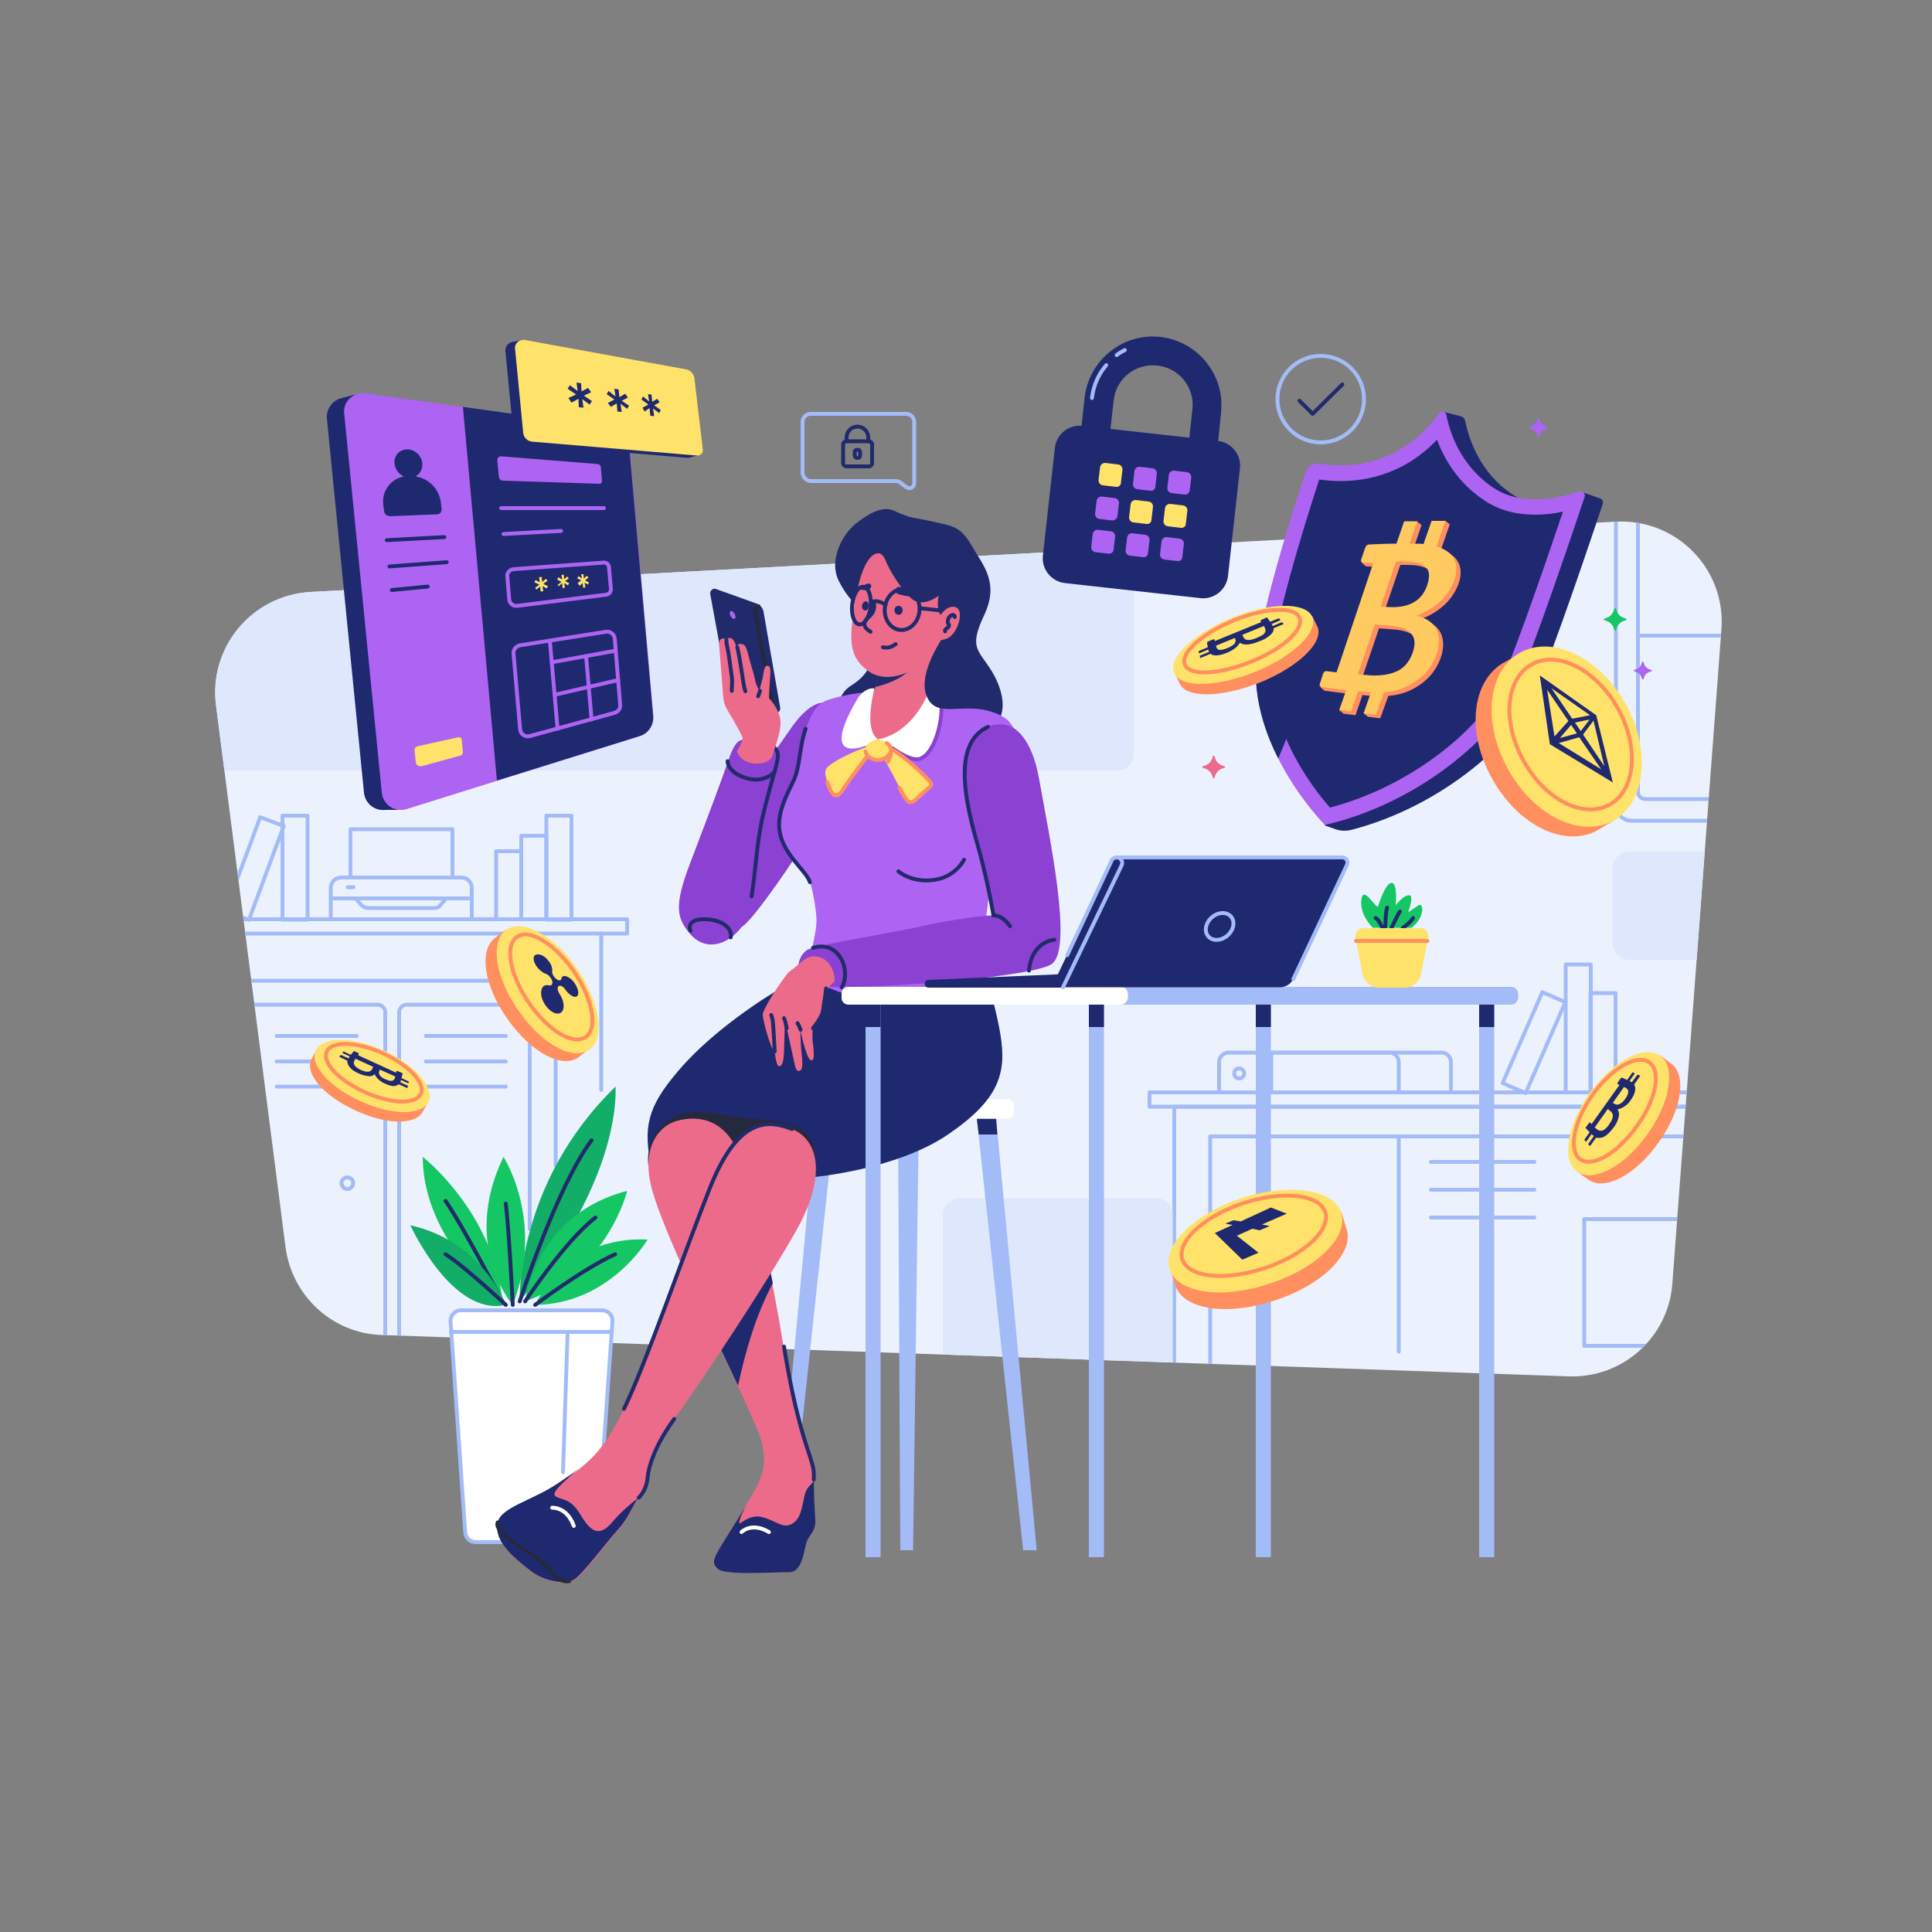 <?xml version="1.0" encoding="utf-8"?>
<svg xmlns="http://www.w3.org/2000/svg" style="enable-background:new 0 0 500 500;" version="1.1" viewBox="0 0 500 500" x="0px" y="0px">
<rect x="0" y="0" width="500" height="500" fill="#808080" stroke="none"/>
<style type="text/css">
	.st0{fill:#ECF1FE;}
	.st1{clip-path:url(#SVGID_2_);}
	.st2{fill:none;stroke:#A3BCF8;stroke-linecap:round;stroke-linejoin:round;stroke-miterlimit:10;}
	.st3{clip-path:url(#SVGID_2_);fill:#DEE7FC;}
	.st4{fill:#A3BCF8;}
	.st5{fill:#1F296F;}
	.st6{fill:#FFFFFF;}
	.st7{fill:#FFFFFF;stroke:#A3BCF8;stroke-linecap:round;stroke-linejoin:round;stroke-miterlimit:10;}
	.st8{fill:#12AE67;}
	.st9{fill:none;stroke:#212B6C;stroke-linecap:round;stroke-linejoin:round;stroke-miterlimit:10;}
	.st10{fill:#14C664;}
	.st11{fill:#8B41D2;}
	.st12{fill:#212B6C;}
	.st13{fill:none;stroke:#25293D;stroke-linecap:round;stroke-linejoin:round;stroke-miterlimit:10;}
	.st14{fill:#AD64F3;}
	.st15{fill:#ED6B8A;}
	.st16{fill:none;stroke:#8B41D2;stroke-linecap:round;stroke-linejoin:round;stroke-miterlimit:10;}
	.st17{fill:#FFE269;}
	.st18{fill:none;stroke:#FF8F5F;stroke-linecap:round;stroke-linejoin:round;stroke-miterlimit:10;}
	.st19{fill:#FF8F5F;}
	.st20{fill:#25293D;}
	.st21{fill:none;stroke:#FFFFFF;stroke-linecap:round;stroke-linejoin:round;stroke-miterlimit:10;}
	.st22{fill:#1F2970;}
	.st23{fill:#FFCA60;}
	.st24{fill:none;stroke:#AD64F3;stroke-linecap:round;stroke-linejoin:round;stroke-miterlimit:10;}
	.st25{fill:none;stroke:#1F296F;stroke-linecap:round;stroke-linejoin:round;stroke-miterlimit:10;}
</style>
<g id="BACKGROUND">
	<g>
		<path class="st0" d="M80.3,153.2L418.2,135c15.7-0.8,28.5,12.3,27.3,27.9l-12.7,169.3c-1,13.9-12.9,24.5-26.8,24L98.8,345.5&#xD;&#xA;			c-12.7-0.4-23.2-10-24.9-22.7l-18-140.3C54,167.5,65.2,154.1,80.3,153.2z"/>
		<g>
			<defs>
				<path d="M80.3,153.2L418.2,135c15.7-0.8,28.5,12.3,27.3,27.9l-12.7,169.3c-1,13.9-12.9,24.5-26.8,24L98.8,345.5&#xD;&#xA;					c-12.7-0.4-23.2-10-24.9-22.7l-18-140.3C54,167.5,65.2,154.1,80.3,153.2z" id="SVGID_1_"/>
			</defs>
			<clipPath id="SVGID_2_">
				<use href="#SVGID_1_" style="overflow:visible;"/>
			</clipPath>
			<g class="st1">
				<g>
					<polyline class="st2" points="63,237.9 162.3,237.9 162.3,241.6 63.6,241.6"/>
					<rect class="st2" height="3.7" width="139.5" x="297.5" y="282.7"/>
					<rect class="st2" height="71.4" width="139.5" x="303.9" y="286.4"/>
					<line class="st2" x1="155.6" x2="155.6" y1="241.6" y2="282.1"/>
					<path class="st2" d="M65.1,253.8h76.7c1.1,0,2,0.9,2,2v45.8"/>
					<path class="st2" d="M65.9,260h31.8c1.1,0,2,0.9,2,2v83.5"/>
					<path class="st2" d="M103.3,345.5V262c0-1.1,0.9-2,2-2h29.8c1.1,0,2,0.9,2,2v56.1"/>
					<line class="st2" x1="110.2" x2="130.9" y1="268.1" y2="268.1"/>
					<line class="st2" x1="110.2" x2="130.9" y1="274.7" y2="274.7"/>
					<line class="st2" x1="110.2" x2="130.9" y1="281.2" y2="281.2"/>
					<line class="st2" x1="71.6" x2="92.3" y1="268.1" y2="268.1"/>
					<line class="st2" x1="71.6" x2="92.3" y1="274.7" y2="274.7"/>
					<line class="st2" x1="71.6" x2="92.3" y1="281.2" y2="281.2"/>
					<circle class="st2" cx="89.9" cy="306.2" r="1.5"/>
					<rect class="st2" height="26.9" width="6.5" x="141.4" y="211.1"/>
					<rect class="st2" height="33.1" width="6.5" x="405.2" y="249.6"/>
					<rect class="st2" height="25.7" width="6.5" x="411.6" y="257"/>
					
						<rect class="st2" height="6.5" transform="matrix(0.4 -0.916 0.916 0.4 -8.829 525.67)" width="25.7" x="384.2" y="266.4"/>
					<rect class="st2" height="21.6" width="6.5" x="134.9" y="216.3"/>
					<rect class="st2" height="17.6" width="6.5" x="128.4" y="220.3"/>
					<rect class="st2" height="26.9" width="6.5" x="73.1" y="211.1"/>
					
						<rect class="st2" height="6.5" transform="matrix(0.348 -0.938 0.938 0.348 -167.816 208.238)" width="25.9" x="52.8" y="221.5"/>
					<path class="st2" d="M362,282.7h-46.5v-7.8c0-1.4,1.1-2.5,2.5-2.5h41.5c1.4,0,2.5,1.1,2.5,2.5V282.7z"/>
					<path class="st2" d="M375.5,282.7H329v-10.3h44c1.4,0,2.5,1.1,2.5,2.5V282.7z"/>
					<circle class="st2" cx="320.7" cy="277.8" r="1.3"/>
					<path class="st2" d="M418.2,135v73.4c0,2.2,1.8,4,4,4h19.6"/>
					<path class="st2" d="M423.9,133v71.9c0,1,0.8,1.9,1.9,1.9h21.7"/>
					<line class="st2" x1="423.9" x2="448.6" y1="164.5" y2="164.5"/>
					<path class="st2" d="M119.4,227.1H88.3c-1.5,0-2.7,1.2-2.7,2.7v8.1h36.5v-8.1C122.1,228.3,120.9,227.1,119.4,227.1z"/>
					<line class="st2" x1="85.6" x2="122.1" y1="232.5" y2="232.5"/>
					<path class="st2" d="M112.4,235H95.3c-0.7,0-1.3-0.3-1.8-0.8l-1.5-1.7h23.5l-1.5,1.7C113.7,234.7,113.1,235,112.4,235z"/>
					<line class="st2" x1="90" x2="91.5" y1="229.6" y2="229.6"/>
					<rect class="st2" height="12.5" width="26.4" x="90.7" y="214.6"/>
					<polyline class="st2" points="313.2,354.5 313.2,294.1 437,294.1"/>
					<line class="st2" x1="362" x2="362" y1="294.1" y2="349.8"/>
					<line class="st2" x1="370.3" x2="397.1" y1="300.7" y2="300.7"/>
					<line class="st2" x1="370.3" x2="397.1" y1="307.9" y2="307.9"/>
					<line class="st2" x1="370.3" x2="397.1" y1="315.1" y2="315.1"/>
					<rect class="st2" height="32.8" width="27" x="410" y="315.5"/>
				</g>
			</g>
			<path class="st3" d="M289.1,199.4H46.2c-2.5,0-4.4-2-4.4-4.4v-58.8c0-2.5,2-4.4,4.4-4.4h242.9c2.5,0,4.4,2,4.4,4.4V195&#xD;&#xA;				C293.5,197.4,291.6,199.4,289.1,199.4z"/>
			<path class="st3" d="M299.1,418.3h-50.7c-2.5,0-4.4-2-4.4-4.4v-99.4c0-2.5,2-4.4,4.4-4.4h50.7c2.5,0,4.4,2,4.4,4.4v99.4&#xD;&#xA;				C303.5,416.3,301.5,418.3,299.1,418.3z"/>
			<path class="st3" d="M421.7,248.4h42.8c2.5,0,4.4-2,4.4-4.4v-19.2c0-2.5-2-4.4-4.4-4.4h-42.8c-2.5,0-4.4,2-4.4,4.4V244&#xD;&#xA;				C417.3,246.4,419.2,248.4,421.7,248.4z"/>
		</g>
	</g>
</g>
<g id="OBJECTS_1_">
	<g>
		<g>
			<g>
				<g>
					<polygon class="st4" points="257.8,289.5 268.3,401.2 264.8,401.2 252.8,289.5"/>
					<polygon class="st4" points="211.2,289.5 200.7,401.2 204.1,401.2 216.1,289.5"/>
				</g>
			</g>
			<polygon class="st4" points="233,401.2 236.3,401.2 237.8,289.5 232.4,289.5"/>
			<g>
				<g>
					<g>
						<polygon class="st5" points="257.8,289.5 252.8,289.5 253.3,293.6 258.1,293.6"/>
					</g>
					<polygon class="st4" points="216.1,289.5 211.2,289.5 210.8,293.6 215.6,293.6"/>
				</g>
			</g>
			<polygon class="st4" points="237.8,289.5 232.4,289.5 232.4,293.6 237.7,293.6"/>
			<path class="st6" d="M260.9,289.5H208c-0.8,0-1.5-0.7-1.5-1.5v-2c0-0.8,0.7-1.5,1.5-1.5h52.9c0.8,0,1.5,0.7,1.5,1.5v2&#xD;&#xA;				C262.3,288.8,261.7,289.5,260.9,289.5z"/>
		</g>
		<g>
			<g>
				<path class="st7" d="M152,399.1h-28.9c-1.4,0-2.6-1.1-2.7-2.5l-3.8-54.6c-0.1-1.5,1.1-2.9,2.7-2.9h36.5c1.6,0,2.8,1.3,2.7,2.9&#xD;&#xA;					l-3.8,54.6C154.5,398,153.4,399.1,152,399.1z"/>
				<line class="st2" x1="116.8" x2="158.2" y1="344.7" y2="344.7"/>
				<g>
					<g>
						<path class="st8" d="M134.5,336.8c0,0-1.2-30.3,24.8-55.6C159.2,281.2,161.7,303.7,134.5,336.8z"/>
					</g>
					<path class="st9" d="M134.5,336.8c0,0,9.6-29.7,18.6-41.7"/>
					<g>
						<path class="st10" d="M132.7,337.7c0,0-13.5-15.4-2.4-38.3C130.3,299.4,141.1,316,132.7,337.7z"/>
					</g>
					<path class="st9" d="M132.7,337.7c0,0-0.9-18.6-1.8-26.2"/>
					<g>
						<path class="st10" d="M135.9,336.8c0,0,2.6-22.5,26.4-28.6C162.3,308.2,157.4,329,135.9,336.8z"/>
					</g>
					<path class="st9" d="M135.9,336.8c0,0,10.2-15.5,18.2-21.7"/>
					<g>
						<path class="st10" d="M138.5,337.7c0,0,7.7-18,29.1-16.9C167.6,320.8,157.8,337.5,138.5,337.7z"/>
					</g>
					<path class="st9" d="M138.5,337.7c0,0,12.3-9.3,20.7-13.1"/>
					<g>
						<path class="st10" d="M130,336.8c0,0-20.5-15.4-20.6-37.4C109.4,299.4,127.8,313.7,130,336.8z"/>
					</g>
					<path class="st9" d="M130,336.8c0,0-10.7-20.4-14.7-26"/>
					<g>
						<path class="st8" d="M130.9,337.7c0,0-5.9-16.4-24.7-20.6C106.2,317.1,117,340.9,130.9,337.7z"/>
					</g>
					<path class="st9" d="M130.9,337.7c0,0-10.7-10-15.6-13.1"/>
				</g>
				<line class="st2" x1="146.9" x2="145.7" y1="344.7" y2="381"/>
			</g>
		</g>
		<g>
			<g>
				<path class="st11" d="M212.8,181.9c0,0-3.4-0.4-8.4,7s-17.8,23.8-21.7,34.6s5.2,19.2,9.4,16.3c4.2-2.9,18.4-25,21.8-30.3&#xD;&#xA;					S219.6,181.8,212.8,181.9z"/>
				<g>
					<path class="st12" d="M185.2,152.4l10.6,3.8c0.9,0.3,1.6,1.1,1.8,2.1l4.3,24.8c0.2,1-0.8,1.7-1.7,1.4l-10.1-3.7&#xD;&#xA;						c-0.9-0.3-1.5-1.1-1.7-2l-4.6-25.1C183.7,152.8,184.5,152.2,185.2,152.4z"/>
					<path class="st13" d="M196.3,156.9c-0.5,0.1-1,0.7-0.7,2.6c0.5,3,4.7,25.1,4.7,25.1"/>
					
						<ellipse class="st14" cx="189.7" cy="159.1" rx="0.6" ry="1.1" transform="matrix(0.879 -0.476 0.476 0.879 -52.881 109.595)"/>
				</g>
				<path class="st11" d="M193,191.3c-1.4,0.3-2.6-0.1-4.4,5.2c-1.8,5.3-5.8,15.9-10,26.9s-3.5,14.2,0,18.3s8.6,3.4,12.5-0.8&#xD;&#xA;					c1.8-1.9,2.8-5.1,3.4-8.9c1-6,1.3-13.5,2.8-20.3c2.6-11.3,4.7-15.4,3.8-17.3C200,192,195,190.8,193,191.3z"/>
				<path class="st9" d="M194.5,232c1-6,1.3-13.5,2.8-20.3c2.6-11.3,4.7-15.4,3.8-17.3c-1.2-2.5-6.2-3.6-8.2-3.2"/>
				<path class="st9" d="M178.7,240.9c0,0-1.4-3,3.5-3c4.9,0,7.4,2.5,6.9,4.7"/>
				<path class="st15" d="M190.7,194.5c0,0,1.5-2.5,1.5-3.3c0-0.8-2.3-4.7-3.7-7c-1.4-2.3-1.3-3.5-1.5-6c-0.2-2.6-0.8-10.4-0.9-11.5&#xD;&#xA;					c-0.1-1.1,0.9-2.1,1.8-1c0,0,0.6-0.9,1.4-0.5s1.3,2.3,1.3,2.3s0.2-1.1,1.5-0.8s1.4,2.7,2.5,6.2c1.1,3.4,0.5,3.1,1.9,5.9&#xD;&#xA;					c0,0,0.7-2.7,0.9-3.4c0.2-0.8,0.2-3.1,1.2-3.1s0.8,1.9,0.7,3.1c-0.1,1.2-0.3,4.4-0.3,5.3c0,0,2.3,2.2,2.9,5.2s-1.6,8.1-2.1,10&#xD;&#xA;					c0,0-0.9,2-4.7,1.7C191.5,197.2,190.7,194.5,190.7,194.5z"/>
				<path class="st9" d="M188,165.7c0,0-0.1,0.4,0.2,1.6s1,6.4,1.2,7.9s-0.1,3.1,0,3.6"/>
				<path class="st9" d="M190.8,167.5c0,0,0.3,1.1,0.9,4.7s0.7,5.2,1.2,6.7"/>
				<path class="st9" d="M188.3,197c0,0-0.1,2.8,4.6,4.3c4.9,1.6,7.5-1.5,7.5-1.5"/>
				<line class="st9" x1="196.7" x2="196.2" y1="178.8" y2="180.2"/>
			</g>
			<path class="st12" d="M225.3,169.9c0,0,0.9,3.8-5,7.5c-5.9,3.7-3.9,13.2,8.3,13.2C240.7,190.6,239.9,161.8,225.3,169.9z"/>
			<path class="st5" d="M210.9,250c0,0-0.9,1.3-7.7,5.1c-6.9,3.9-18.6,11.9-26.5,20.7c-8.3,9.4-10.4,14.6-8.4,24.8&#xD;&#xA;				c2.1,10.1,25.1,11.4,33.3,7.4c8.2-4,9.2-3.4,9.2-3.4s21.1-1.9,34.4-10.9c13.3-9,15.4-15.9,13.7-26s-4.3-15-4-19&#xD;&#xA;				S215.5,240.4,210.9,250z"/>
			<path class="st12" d="M223.1,157.8c0,0-3.2-1.9-6-7.4c-2.8-5.6,1.1-12.3,4.4-14.9c2.9-2.3,6.8-4.8,9.9-3.3&#xD;&#xA;				c4.8,2.2,4.9,1.6,9.6,2.7c5.1,1.2,7.4,1,10.4,6.2s7.3,9.6,3.3,18.1c-4,8.5-1.6,8.8,1.9,14.4c3.5,5.6,6.3,16-7.2,17.4&#xD;&#xA;				c-13.5,1.4-22.3-5.3-22.3-5.3s4.8-11.2,1-18.5C224.4,159.8,223.1,157.8,223.1,157.8z"/>
			<path class="st14" d="M210.7,184c0.9-1.4,2.1-2.4,3.7-2.9c2.7-0.9,7.9-2.2,16.2-2.3c13-0.2,26.7,5.1,29.6,7.1&#xD;&#xA;				c2.9,2,6.2,9.4,1.5,23.5c-4.7,14.1-6.1,23.6-6.6,29.3s1.8,10.9,1.1,13.5c-0.6,2.6-17,8.5-30.9,6.4c-13.8-2.1-16.2-6.9-16.2-8&#xD;&#xA;				s2.4-9.5,2.2-12.8c-0.2-3.3-0.9-6.9-1.6-9.4c-0.8-2.6-5.3-5.9-7.2-10.8c-1.9-4.9,0-9.5,2.8-15.1c2-4,1.5-8.6,3.3-13.8&#xD;&#xA;				C209,187.1,209.7,185.6,210.7,184z"/>
			<path class="st9" d="M209.6,228.3c-0.8-2.6-5.3-5.9-7.2-10.8c-1.9-4.9,0-9.5,2.8-15.1c2-4,1.5-8.6,3.3-13.8"/>
			<path class="st15" d="M227.8,171.6c0,0-0.6,4.6-1.8,7.8c-1.3,3.2-4.8,12.5,1.8,13.2c6.7,0.7,12.2-7.6,12.5-12.9&#xD;&#xA;				c0,0,1-10.4,3.4-15.4S229.3,164.7,227.8,171.6z"/>
			<path class="st12" d="M239.6,167c-2.6,3.5-7.5,7-12,5.8c-0.2,1.2-0.6,3.2-1.1,5C232.4,176.4,237.5,173.4,239.6,167z"/>
			<path class="st9" d="M232.5,225.5c0,0,3.5,3.1,9.4,2.2c5.4-0.8,7.6-5.2,7.6-5.2"/>
			<path class="st6" d="M226.3,178.2c0,0-2.9,10.6,0.9,13.1c0,0-2.8,2.1-6.1,2.4c-3.2,0.3-5.8-1.7,0.9-13c0.7-1.1,1.7-2,2.9-2.4&#xD;&#xA;				C225.4,178.1,225.9,178.1,226.3,178.2z"/>
			<path class="st6" d="M227.2,191.3c0,0,8.2-0.6,13.2-12.3l0.1-0.9c0,0,2.3,1.2,3,3.9s-1,12.5-5.2,14.3&#xD;&#xA;				C235.2,197.7,228.9,191.9,227.2,191.3z"/>
			<path class="st16" d="M243.5,182c0.7,2.7-1,12.5-5.2,14.3c-1.8,0.8-4.8-0.9-7.3-2.6"/>
			<path class="st17" d="M224.9,195.2c0,0-5,6.3-6.8,9.2c-1.8,2.9-3.1,1-4-2s-0.8-3.5,1.7-5.1c2.5-1.6,6.7-3.5,9-4.1&#xD;&#xA;				C224.8,193,225.7,194.2,224.9,195.2z"/>
			<path class="st18" d="M224.9,195.2c0,0-5,6.3-6.8,9.2c-1.8,2.9-3.1,1-4-2"/>
			<path class="st17" d="M228.4,195.7c0,0,2,3.4,4.4,8.1c2.4,4.7,2.8,4.4,5.2,2.1s3.2-2.5,3-3.2c-0.2-0.8-7.7-8-11.2-9.4&#xD;&#xA;				C229.8,193.3,228.1,193.2,228.4,195.7z"/>
			<path class="st18" d="M232.8,203.9c2.4,4.7,2.8,4.4,5.2,2.1s3.2-2.5,3-3.2c-0.2-0.8-7.7-8-11.2-9.4"/>
			<path class="st19" d="M231,193.9c-0.4-0.2-0.8-0.4-1.1-0.6c0,0-1.7-0.1-1.4,2.4c0,0,0.5,0.8,1.3,2.2&#xD;&#xA;				C230.7,196.8,231.3,195.4,231,193.9z"/>
			<g>
				<path class="st11" d="M255.7,188.1c2.4-1.1,5.3-0.8,7.3,0.8c2.2,1.8,4.6,5.4,5.9,12.6c2.7,15.3,8.8,43.6,3.4,47.9&#xD;&#xA;					c-4.4,3.5-45.6,6.5-58.1,6c-10.4-0.4-8.1-8.5-4.8-9.8c3.3-1.3,22.8-4.4,29.7-6c7.4-1.7,15.9-2.7,18-2.7c0,0-1-6.6-3.5-16.1&#xD;&#xA;					c-1.3-4.7-3.6-12.2-3.9-19C249.4,195.8,250.7,190.4,255.7,188.1z"/>
				<path class="st9" d="M257.1,236.9c0,0-1-6.6-3.5-16.1c-1.3-4.7-3.6-12.2-3.9-19c-0.3-6,1-11.4,6-13.7"/>
				<path class="st9" d="M257.1,236.9c0,0,2.1-0.3,4.3,2.8"/>
				<path class="st9" d="M272.9,243.2c0,0-5.9,0.3-6.6,8"/>
				<path class="st15" d="M213.8,255.1c-0.6-5-6.9-6.8-10.1-3c-0.1,0.1-0.2,0.2-0.3,0.4c-1.6,1.9-6,8.7-6,10.1&#xD;&#xA;					c0,1.4,2.1,9.2,3.1,9.5c0,0,0.3,3.5,1,3.8c0.6,0.2,1.1-0.5,1.3-2.2c0.2-1.6,0.1-5.3,0.4-9.4c0,0,1.5,6.6,2.5,11.3&#xD;&#xA;					c0.2,0.9,0.5,1.8,1.3,1.5c1.1-0.5,0.5-3.5,0.3-6.2c-0.1-2.4-0.2-4.4-0.2-4.4s1.5,7.1,2.6,7.8c0.9,0.5,1.2-0.7,0.6-4.8&#xD;&#xA;					c-0.1-0.9,0-2.3,0-3.3c0,0,2.3-2.7,2.6-4.6c0.5-3.2,0.8-5.7,0.8-5.7S213.9,255.5,213.8,255.1z"/>
				<path class="st9" d="M200.5,272.1c0,0-0.4-7.2-0.5-7.9s-0.4-1.5-0.4-1.5"/>
				<path class="st9" d="M210.4,245.3c0,0,3.8-1.5,6.5,1.7c2.7,3.2,1.8,7.5,0.9,8.5"/>
				<path class="st15" d="M213.5,257.5c0,0,1.1-2.6,2.3-3.3c0.6-0.4-0.1-4.7-2.8-6.1c-2.6-1.3-4.1-0.3-5.4,0.7&#xD;&#xA;					c-1.3,1-3.9,3.3-3.9,3.3s2.2,4.2,5.3,3.9C212.1,255.7,213.5,257.5,213.5,257.5z"/>
				<path class="st9" d="M203.6,266.1c0,0-0.4-2-0.5-2.1c-0.1-0.2-0.2-0.5-0.2-0.5"/>
				<path class="st9" d="M207.2,266.5c0,0-0.4-1.1-0.8-1.7"/>
				<path class="st9" d="M210.4,266.1c0,0,2.3-2.7,2.6-4.6c0.5-3.2,0.8-5.7,0.8-5.7"/>
			</g>
			<path class="st17" d="M227.2,191.3c0,0-1.9,0.3-3,1.6c-0.2,0.3-0.4,0.9-0.2,1.6c0.2,0.8,0.8,1.7,2.4,2.1c2.4,0.6,4.8-1.7,4.1-3.1&#xD;&#xA;				c-0.2-0.5-0.6-0.9-1-1.2C228.4,191.5,227.2,191.3,227.2,191.3z"/>
			<path class="st18" d="M224,194.5c0.2,0.8,0.8,1.7,2.4,2.1c2.4,0.6,4.8-1.7,4.1-3.1c-0.2-0.5-0.6-0.9-1-1.2"/>
			<g>
				<path class="st20" d="M167.8,301.5c0,0-1.1-6.5,4.4-11c6.2-5.1,15-1.4,22.5-1c7.5,0.4,16.4,1.1,16.3,11.1&#xD;&#xA;					c-0.1,9.9-23.1,19.1-31.9,12.8C170.3,307.1,169.5,307.7,167.8,301.5z"/>
				<path class="st15" d="M175.1,290.1c-4.6,1.3-9.4,6.9-6.3,18c4.7,16.4,26.8,58.3,28.4,65.4c1.6,7.1-0.2,9.6-6.4,19.8&#xD;&#xA;					s-7.1,10.8-5.3,12.7c1.8,1.9,14.9,0.8,18.6,1c3.6,0.1,3.9-6.6,4.7-8.2c0.3-0.6,0.7-1.3,1.1-1.8c0.7-1,1.1-2.2,1-3.5&#xD;&#xA;					c-0.2-3.1-0.5-8.8-0.4-10.5c0.1-2.5-0.1-3.1-0.9-5.7c-0.8-2.6-3.9-10.5-6.8-28.7c-2.9-18.1-7.6-40-11.3-49.3&#xD;&#xA;					C188,289.9,181.1,288.4,175.1,290.1z"/>
				<path class="st9" d="M210.6,382.9c0.1-2.5-0.1-3.1-0.9-5.7c-0.8-2.6-3.9-10.5-6.8-28.7"/>
				<path class="st5" d="M200,332.1c-1.1-5.9-2.4-11.6-3.6-16.8c-5.9,6.2-11.4,12.6-16.7,19.3c3.8,8.3,8,16.9,11.3,24&#xD;&#xA;					C193,349.4,195.6,340.4,200,332.1z"/>
				<path class="st15" d="M167.6,382.4c0,0,0.2-6,6.9-15.2s23.4-34.3,31.5-48.6c8.1-14.4,5.8-23.6-1-26.4s-14.3-2.6-21.5,15.8&#xD;&#xA;					c-7.2,18.3-16.4,45-22,56.6c-5.6,11.6-9.5,14.3-16.9,19.3c-7.4,5-15.8,6.3-15.9,11.1c-0.2,4.8,5,8.7,8.7,11.6s8.8,3.5,11.1,2.4&#xD;&#xA;					s8.5-9.7,11.4-12.9c3.3-3.6,4-7,5.5-8.4C166.8,386.1,167.4,384.4,167.6,382.4z"/>
				<path class="st9" d="M165.3,387.6c1.4-1.4,2.1-3.2,2.3-5.2c0,0,0.2-6,6.9-15.2"/>
				<path class="st9" d="M205,292.2c-6.8-2.7-14.3-2.6-21.5,15.8c-7.2,18.3-16.4,45-22,56.6"/>
				<path class="st5" d="M165.3,387.6c-1.4,1.4-2.2,4.8-5.5,8.4c-2.9,3.2-9.2,11.7-11.4,12.9c-2.3,1.1-7.4,0.5-11.1-2.4&#xD;&#xA;					c-3.7-2.9-8.8-6.8-8.7-11.6c0.2-4.8,8.5-6.1,15.9-11.1c1.9-1.3,3.6-2.4,5.1-3.6c-6.9,6-6.9,6.7-5.1,7.4c1.8,0.7,3.5,0.6,5.9,4.7&#xD;&#xA;					c2.5,4.1,4.7,5.5,7.9,1.8C161.4,390.4,165.1,387.7,165.3,387.6z"/>
				<path class="st13" d="M128.8,394c-0.1,0.4-1.1,1.9,6.4,6.7c2.8,1.8,6.4,4.4,7.7,6.3c2.1,2.8,4.4,2.2,4.4,2.2"/>
				<path class="st21" d="M142.9,390.2c0,0,3.8-0.3,5.6,4.7"/>
				<path class="st5" d="M211,393.4c0.1,1.3-0.3,2.5-1,3.5c-0.4,0.5-0.8,1.2-1.1,1.8c-0.8,1.6-1,8.3-4.7,8.2c-3.7-0.1-16.9,1-18.6-1&#xD;&#xA;					c-1.8-1.9-1-2.6,5.3-12.7c0.7-1.2,1.4-2.3,2-3.3c-0.2,0.4-1.7,3.4-1.6,4.2c0.1,0.8,2.3-2.3,5.8-1.5c3.5,0.8,5.3,3,7.6,1.9&#xD;&#xA;					c2.3-1.1,2.7-3.5,3.4-6.9c0.7-3.5,2.1-3,2.6-4.8C210.5,384.7,210.8,390.3,211,393.4z"/>
				<path class="st21" d="M191.9,396.5c0,0,2.6-2.7,7.1,0"/>
			</g>
			<g>
				<path class="st15" d="M222.1,145.4c0,0-0.6,8.3-1.5,15.3s0.3,10.3,4.3,13.1s10.5,1.3,16.2-3.9c3.4-3.2,7.6-15.9,6.3-23&#xD;&#xA;					s-9-10.5-13.8-11.2S222.7,137.5,222.1,145.4z"/>
				<path class="st12" d="M245.1,160.7c0,0-3.2-1-2.2-6.5c0,0-4.1,3.2-6.9,0.8c-2.8-2.4-5.9-7.6-6.7-9.7c-0.8-2.1-1.8-2.1-1.8-2.1&#xD;&#xA;					s-3.3-0.9-5.5,8.9c-0.8,3.6-5.4-14.5,6.6-17.2c6.3-1.4,15.5,1.4,19.5,9.7c4,8.3,4.3,14.1,2.1,19S243.8,166.7,245.1,160.7z"/>
				<path class="st9" d="M226.1,156c0,0,0.8,2-1.4,3.8c-1.5,1.3-1.3,2.6,0.6,3.7"/>
				<path class="st22" d="M232.6,153.8c-0.5-0.1-0.8-0.5-0.8-1c0.1-0.4,0.2-0.9,0.8-0.9c1.1,0,2.8,0.7,3.5,1.9&#xD;&#xA;					C236.7,154.8,234.1,154.2,232.6,153.8z"/>
				<path class="st22" d="M223.7,151.4c0,0,1.1-0.7,1.6-0.2c0.5,0.5-0.1,1.3-0.7,1.5c-0.6,0.1-1.7,0-1.8-0.2&#xD;&#xA;					C222.6,152.2,223.3,151.6,223.7,151.4z"/>
				<path class="st22" d="M231.5,157.8c-0.1,0.6,0.3,1.2,0.9,1.3c0.6,0.1,1.1-0.4,1.2-1c0.1-0.6-0.3-1.2-0.9-1.3&#xD;&#xA;					C232.1,156.7,231.5,157.2,231.5,157.8z"/>
				<path class="st22" d="M223.1,156.7c-0.1,0.6,0.2,1.2,0.7,1.3c0.5,0.1,0.9-0.4,1-1.1c0.1-0.6-0.2-1.2-0.7-1.3&#xD;&#xA;					C223.7,155.6,223.2,156,223.1,156.7z"/>
				<path class="st9" d="M228.5,167.5c0.8,0.2,2,0.2,3.3-0.8"/>
				<ellipse class="st9" cx="223" cy="156.8" rx="4.9" ry="2.4" transform="matrix(0.109 -0.994 0.994 0.109 42.757 361.296)"/>
				
					<ellipse class="st9" cx="233.5" cy="157.8" rx="5.3" ry="4.5" transform="matrix(0.109 -0.994 0.994 0.109 51.167 372.653)"/>
				<path class="st9" d="M225.5,156c0,0,0.9-1.2,3.7,0.5"/>
				<line class="st9" x1="238" x2="243.6" y1="157.4" y2="158"/>
				<path class="st12" d="M243.6,165.6c0,0-5.7,8.4-4,13.9c2.2,7.2,9.7,1.8,17.8,5C257.4,184.5,248.3,167.2,243.6,165.6z"/>
				<path class="st15" d="M243,159.8c0,0,1.8-3.3,4.2-2.7c2.4,0.6,0.9,6.2-1.5,7.8c-2.3,1.5-3.6,0-3.6,0"/>
				<path class="st9" d="M247.1,159.7c0,0,0-0.9-1-0.4c-0.7,0.4-1.1,1.6-0.6,2.3c0.6,0.8-1.3,1.1-0.9,1.8"/>
			</g>
		</g>
		<g>
			<path class="st4" d="M391.1,260H219.6c-1,0-1.8-0.8-1.8-1.8v-1c0-1,0.8-1.8,1.8-1.8h171.5c1,0,1.8,0.8,1.8,1.8v1&#xD;&#xA;				C392.8,259.2,392.1,260,391.1,260z"/>
			<path class="st6" d="M290.1,260h-70.5c-1,0-1.8-0.8-1.8-1.8v-1c0-1,0.8-1.8,1.8-1.8h70.5c1,0,1.8,0.8,1.8,1.8v1&#xD;&#xA;				C291.8,259.2,291,260,290.1,260z"/>
			<g>
				<g>
					<rect class="st4" height="143" width="3.9" x="224" y="260"/>
					<rect class="st4" height="143" width="3.9" x="281.8" y="260"/>
				</g>
			</g>
			<g>
				<g>
					<rect class="st4" height="143" width="3.9" x="325" y="260"/>
					<rect class="st4" height="143" width="3.9" x="382.8" y="260"/>
				</g>
			</g>
			<g>
				<g>
					<rect class="st5" height="5.8" width="3.9" x="224" y="260"/>
					<rect class="st5" height="5.8" width="3.9" x="281.8" y="260"/>
				</g>
			</g>
			<g>
				<g>
					<rect class="st5" height="5.8" width="3.9" x="325" y="260"/>
					<rect class="st5" height="5.8" width="3.9" x="382.8" y="260"/>
				</g>
			</g>
			<g>
				<path class="st5" d="M287.7,222.7l-15.5,32.8h59.1c1.4,0,2.7-0.8,3.4-2.1l13.9-29.6c0.4-0.9-0.2-1.9-1.2-1.9H289&#xD;&#xA;					C288.4,221.9,287.9,222.2,287.7,222.7z"/>
				<path class="st2" d="M334.7,253.4l13.9-29.6c0.4-0.9-0.2-1.9-1.2-1.9H289"/>
				<path class="st5" d="M275.1,252.1l-34.9,1.5c-0.5,0-0.9,0.5-0.9,1l0,0c0,0.5,0.4,1,1,1h34.8V252.1z"/>
				<path class="st2" d="M276.2,247.2l11.5-24.5c0.2-0.5,0.7-0.8,1.3-0.8h0c1.1,0,1.7,1.1,1.3,2l-15.2,31.6"/>
				
					<ellipse class="st2" cx="315.5" cy="239.7" rx="3.9" ry="3.1" transform="matrix(0.749 -0.663 0.663 0.749 -79.59 269.408)"/>
			</g>
			<g>
				<path class="st10" d="M355.4,240.2c0,0-3.5-3.2-3.1-7.2c0.4-3.9,3.1,1.2,4.3,1.7c0,0,1.8-6.1,3.5-6.2s1.1,5.8,1.1,5.8&#xD;&#xA;					s2-2.7,3.5-2.6c1.4,0.1-0.3,4.4-0.3,4.4s1.4-0.9,2.7-1.8c1.3-0.9,1.8,3.1-1.8,5.8H355.4z"/>
				<path class="st9" d="M357.8,240.2c0,0-1.1-2.5-1.8-2.6"/>
				<path class="st9" d="M358.5,240.2c0,0,0.1-4.6,0.5-5.3"/>
				<path class="st9" d="M360.1,240.2c0,0,1.7-3.7,2.2-4.3"/>
				<path class="st9" d="M363,240.2c0,0,2.2-1.6,2.7-2.6"/>
				<g>
					<path class="st17" d="M369.6,242.6l-1.8,9.4c-0.4,2.1-2.2,3.6-4.3,3.6h-6.6c-2.1,0-3.9-1.5-4.3-3.6l-1.8-9.4&#xD;&#xA;						c-0.2-1.2,0.7-2.4,2-2.4h14.9C368.9,240.2,369.8,241.3,369.6,242.6z"/>
					<line class="st18" x1="350.9" x2="369.4" y1="243.5" y2="243.5"/>
				</g>
			</g>
		</g>
		<g>
			<path class="st5" d="M408.4,130.3c-4.9,1-11.5,1.3-16.9-2.3c-8.7-5.7-11.4-14.7-12.3-19c-0.1-0.6-0.6-1.2-1.3-1.3l-4.3-1.1&#xD;&#xA;				c-0.3,1.8-0.8,4.7-1.1,7.6c-13.2,12.2-28.8,7-28.8,7s-9.8,28.4-13.2,47.6c-3.3,18.6,7.9,35.3,13.8,42.6l-1.5,2.2l2.8,1&#xD;&#xA;				c1.4,0.5,3,0.5,4.4,0.1c23.9-6.3,42.3-23.5,46.7-33.9c5.8-13.6,15.3-42.1,18.1-50.4c0.2-0.6-0.1-1.2-0.7-1.4l-5.1-1.8&#xD;&#xA;				L408.4,130.3z"/>
			<path class="st14" d="M341.4,120c5.9,1,20.3,1.7,31.1-13.1c0.5-0.7,1.6-0.5,1.8,0.4c0.8,4.3,3.6,13.3,12.3,19&#xD;&#xA;				c7.6,5,17.6,2.4,22,0.9c0.9-0.3,1.8,0.5,1.5,1.4c-2.8,8.3-12.3,36.7-18.1,50.4c-4.6,10.8-24.1,28.7-49.1,34.5&#xD;&#xA;				c0,0-21.7-21.5-17.3-46.5c2.7-15.6,9.8-37.3,12.3-44.8C338.3,120.7,339.8,119.7,341.4,120z"/>
			<path class="st5" d="M344.2,209c-4.6-5.2-18-22.4-14.7-41.3c2.6-14.8,9.3-35.5,11.9-43.6c1.5,0.2,3.4,0.4,5.5,0.4&#xD;&#xA;				c7.1,0,16.7-2,25-10.7c1.9,5.1,5.5,11.3,12.4,15.8c3.6,2.4,8,3.6,13,3.6c2.6,0,5-0.3,7.2-0.8c-3.9,11.5-11.4,33.6-16.3,45&#xD;&#xA;				C384.1,187.1,366.7,203.1,344.2,209z"/>
			<g>
				<path class="st19" d="M372.8,170.4c0.9-2.5,0.9-4.7,0.1-6.5c-0.9-1.8-2.6-3.1-5.3-3.7c2-0.6,3.9-1.7,5.7-3.2&#xD;&#xA;					c1.9-1.6,3.2-3.5,4.1-5.7c1.1-3.1,0.7-5.5-1.1-7.2c-0.9-0.8-2.1-1.4-3.4-1.8l2.3-6.6l-1.1-0.9l-2.5,1l-2.1,6&#xD;&#xA;					c-0.6-0.1-1.3-0.1-2-0.1c-0.5,0-1.1,0-1.6,0l2-5.8l-1.1-0.9l-2.4,1l-2,5.8c-2.3,0-4.6,0.1-7,0.2c-0.5,0-0.9,0.3-1.1,0.9&#xD;&#xA;					l-1.9,2.7c0,0,0.8,0.7,0.9,0.8c0.1,0.1,0.3,0.2,0.6,0.2l2.6,0.1l-9.5,28.3l-2.5-0.3c-0.5-0.1-0.8,0.2-1,0.7l-0.8,2.2&#xD;&#xA;					c-0.1,0.2-1,0.1-1,0.2c0,0.1,0.9,0.8,0.9,0.8c0.1,0.1,0.2,0.2,0.4,0.2l6.4,0.8l-2.8,4.2l1.1,0.9l3.1,0.4l1.8-5.2&#xD;&#xA;					c1.3,0.1,2.4,0.2,3.3,0.3l-3,4.4l1.1,0.9l3.2,0.4l2.1-5.8c2.6-0.2,4.9-0.9,7.1-2.2C369.5,176.1,371.6,173.6,372.8,170.4z&#xD;&#xA;					 M370.1,147.7c1,0.9,1.1,2.5,0.3,4.8c-1.4,4-4.8,5.8-10,5.5l-2-0.1l4-11.7l2.5,0C367.4,146.3,369.1,146.8,370.1,147.7z&#xD;&#xA;					 M362.2,174.9c-2,0.8-4.5,1.1-7.5,0.8l-2.2-0.2l4.4-12.9l3.7,0.3c5.6,0.4,7.6,2.7,6.1,7C365.7,172.3,364.2,174,362.2,174.9z"/>
				<path class="st23" d="M371.7,169.5c0.9-2.5,0.9-4.7,0.1-6.5c-0.9-1.8-2.6-3.1-5.3-3.7c2-0.6,3.9-1.7,5.7-3.2&#xD;&#xA;					c1.9-1.6,3.2-3.5,4.1-5.7c1.1-3.1,0.7-5.5-1.1-7.2c-0.9-0.8-2.1-1.4-3.4-1.8l2.3-6.6l-3.6,0l-2.1,6c-0.6-0.1-1.3-0.1-2-0.1&#xD;&#xA;					c-0.5,0-1.1,0-1.6,0l2-5.8l-3.4,0l-2,5.8c-2.3,0-4.6,0.1-7,0.2c-0.5,0-0.9,0.3-1.1,0.9l-1,2.9c-0.2,0.6,0,0.8,0.5,0.9l2.6,0.1&#xD;&#xA;					l-9.5,28.3l-2.5-0.3c-0.5-0.1-0.8,0.2-1,0.7l-0.8,2.5c-0.2,0.5,0,0.8,0.4,0.9l6.4,0.8l-1.8,5.1l3.1,0.4l1.8-5.2&#xD;&#xA;					c1.3,0.1,2.4,0.2,3.3,0.3l-1.9,5.4l3.2,0.4l2.1-5.8c2.6-0.2,4.9-0.9,7.1-2.2C368.5,175.2,370.6,172.7,371.7,169.5z M369,146.8&#xD;&#xA;					c1,0.9,1.1,2.5,0.3,4.8c-1.4,4-4.8,5.8-10,5.5l-2-0.1l4-11.7l2.5,0C366.3,145.4,368,145.8,369,146.8z M361.1,173.9&#xD;&#xA;					c-2,0.8-4.5,1.1-7.5,0.8l-2.2-0.2l4.4-12.9l3.7,0.3c5.6,0.4,7.6,2.7,6.1,7C364.7,171.4,363.2,173.1,361.1,173.9z"/>
			</g>
			<path class="st5" d="M325,175.4c0.3,7.8,2.8,15,5.8,20.9c4.8-11,8.2-22.5,9.6-34.3C334.1,164.7,331.8,173,325,175.4z"/>
		</g>
		<g>
			<path class="st2" d="M209.9,124.5h21.9c0.4,0,0.9,0.1,1.2,0.4l1.6,1.2c0.8,0.6,2,0,2-1v-15.9c0-1.1-0.9-2.1-2.1-2.1h-24.7&#xD;&#xA;				c-1.1,0-2.1,0.9-2.1,2.1v13.2C207.8,123.5,208.7,124.5,209.9,124.5z"/>
			<g>
				<g>
					<path class="st9" d="M219,120.7h5.9c0.4,0,0.8-0.4,0.8-0.8V115c0-0.4-0.4-0.8-0.8-0.8H219c-0.4,0-0.8,0.4-0.8,0.8v4.9&#xD;&#xA;						C218.2,120.3,218.6,120.7,219,120.7z"/>
					<path class="st9" d="M224.7,114.2v-1c0-1.5-1.2-2.8-2.8-2.8l0,0c-1.5,0-2.8,1.2-2.8,2.8v1"/>
					<path class="st9" d="M221.8,118.5h0.2c0.3,0,0.6-0.2,0.6-0.6v-0.9c0-0.3-0.2-0.6-0.6-0.6h-0.2c-0.3,0-0.6,0.2-0.6,0.6v0.9&#xD;&#xA;						C221.3,118.3,221.5,118.5,221.8,118.5z"/>
				</g>
			</g>
		</g>
		<g>
			<path class="st14" d="M427.4,173.7l-0.5,0.2c-0.7,0.2-1.2,0.7-1.4,1.4l-0.2,0.5c0,0.1-0.2,0.1-0.3,0l-0.2-0.5&#xD;&#xA;				c-0.2-0.7-0.7-1.2-1.4-1.4l-0.5-0.2c-0.1,0-0.1-0.2,0-0.3l0.5-0.2c0.7-0.2,1.2-0.7,1.4-1.4l0.2-0.5c0-0.1,0.2-0.1,0.3,0l0.2,0.5&#xD;&#xA;				c0.2,0.7,0.7,1.2,1.4,1.4l0.5,0.2C427.6,173.5,427.6,173.7,427.4,173.7z"/>
			<path class="st10" d="M420.8,160.5l-0.6,0.2c-0.9,0.3-1.5,1-1.8,1.8l-0.2,0.6c-0.1,0.2-0.3,0.2-0.4,0l-0.2-0.6&#xD;&#xA;				c-0.3-0.9-1-1.5-1.8-1.8l-0.6-0.2c-0.2-0.1-0.2-0.3,0-0.4l0.6-0.2c0.9-0.3,1.5-1,1.8-1.8l0.2-0.6c0.1-0.2,0.3-0.2,0.4,0l0.2,0.6&#xD;&#xA;				c0.3,0.9,1,1.5,1.8,1.8l0.6,0.2C421,160.2,421,160.5,420.8,160.5z"/>
			<path class="st15" d="M316.9,198.7l-0.6,0.2c-0.9,0.3-1.5,1-1.8,1.8l-0.2,0.6c-0.1,0.2-0.3,0.2-0.4,0l-0.2-0.6&#xD;&#xA;				c-0.3-0.9-1-1.5-1.8-1.8l-0.6-0.2c-0.2-0.1-0.2-0.3,0-0.4l0.6-0.2c0.9-0.3,1.5-1,1.8-1.8l0.2-0.6c0.1-0.2,0.3-0.2,0.4,0l0.2,0.6&#xD;&#xA;				c0.3,0.9,1,1.5,1.8,1.8l0.6,0.2C317.1,198.4,317.1,198.6,316.9,198.7z"/>
			<path class="st14" d="M400.5,110.8L400,111c-0.7,0.2-1.2,0.8-1.5,1.5l-0.2,0.5c0,0.1-0.3,0.1-0.3,0l-0.2-0.5&#xD;&#xA;				c-0.2-0.7-0.8-1.2-1.5-1.5l-0.5-0.2c-0.1,0-0.1-0.3,0-0.3l0.5-0.2c0.7-0.2,1.2-0.8,1.5-1.5l0.2-0.5c0-0.1,0.3-0.1,0.3,0l0.2,0.5&#xD;&#xA;				c0.2,0.7,0.8,1.2,1.5,1.5l0.5,0.2C400.6,110.6,400.6,110.8,400.5,110.8z"/>
		</g>
		<g>
			<g>
				<path class="st19" d="M432.7,275.4L432.7,275.4l-3.1-2.3l-0.6,1.2c-4.5,0.2-10.4,4.5-14.8,10.6c-4.2,5.9-6.3,12.6-5.3,17&#xD;&#xA;					l-0.9,1.2l3.2,2.3l0,0c4,2.7,11.9-1,18.1-9.8C435.4,287,436.4,278.4,432.7,275.4z"/>
				<path class="st17" d="M426.4,293.5c-6.9,9.6-15.7,13.2-19.2,8.8c-3-3.8-0.9-12.3,4.2-19.4s12.4-11.9,17-10.3&#xD;&#xA;					C433.7,274.3,433.2,283.9,426.4,293.5z"/>
				<path class="st18" d="M423.6,291.5c-5.6,7.8-12.6,11.2-15.3,7.9c-2.3-2.9-0.5-9.9,3.8-16s10.4-10.2,13.9-8.9&#xD;&#xA;					C430.1,276,429.2,283.7,423.6,291.5z"/>
				<path class="st5" d="M417.6,291.8c0.7-0.9,1.1-1.8,1.3-2.7c0.2-0.8,0.1-1.5-0.3-2c0.5-0.1,1.1-0.3,1.7-0.7&#xD;&#xA;					c0.7-0.4,1.3-1,1.8-1.8c0.8-1.1,1.1-2.1,1.1-2.9c0-0.4-0.1-0.7-0.3-1l1.6-2.3l-0.7-0.3l-1.5,2c-0.1-0.1-0.2-0.2-0.3-0.2&#xD;&#xA;					c-0.1,0-0.2-0.1-0.3-0.1l1.4-2l-0.6-0.3l-1.4,2c-0.4-0.2-0.9-0.4-1.3-0.6c-0.1,0-0.2,0-0.4,0.2l-0.7,1c-0.1,0.2-0.2,0.3-0.1,0.4&#xD;&#xA;					l0.5,0.3l-7.2,10.1l-0.4-0.4c-0.1-0.1-0.2,0-0.3,0.2l-0.7,0.9c-0.1,0.2-0.2,0.3-0.1,0.4l1,1l-1.4,2l0.5,0.5l1.4-2&#xD;&#xA;					c0.2,0.2,0.4,0.4,0.6,0.5l-1.5,2.1l0.5,0.5l1.6-2.2c0.5,0.2,1.1,0.1,1.8-0.1C415.8,293.9,416.7,293,417.6,291.8z M421.4,282.5&#xD;&#xA;					c0,0.4-0.2,1.1-0.8,1.9c-1,1.4-2,1.8-2.9,1.2l-0.3-0.2l2.9-4.1l0.5,0.3C421.1,281.7,421.4,282.1,421.4,282.5z M414.7,292.6&#xD;&#xA;					c-0.6,0.1-1.1,0-1.6-0.5l-0.4-0.3l3.4-4.8l0.6,0.5c1,0.7,0.9,1.9-0.2,3.4C415.9,291.9,415.2,292.4,414.7,292.6z"/>
			</g>
			<g>
				<path class="st19" d="M348.6,318.5L348.6,318.5l-1.4-4.7l-1.5,0.8c-4.7-3.2-14-3.2-23-0.2c-8.7,2.9-15.9,8.2-18.1,13.4l-1.8,0.5&#xD;&#xA;					l1.5,4.7l0,0c2.1,5.7,12.9,7.8,25.8,3.5C342.7,332.3,350.1,324.3,348.6,318.5z"/>
				<path class="st17" d="M328.6,332.2c-14.2,4.7-25.9,1.8-26.2-5.4c-0.2-6.1,8.2-13.2,18.8-16.7c10.6-3.5,21.6-2.8,25.1,2.1&#xD;&#xA;					C350.4,318.1,342.8,327.5,328.6,332.2z"/>
				<path class="st18" d="M327.3,328.2c-11.5,3.8-21.2,2-21.5-3.3c-0.3-4.7,6.9-10.5,15.9-13.5c9-3,18.2-2.6,20.8,1.3&#xD;&#xA;					C345.4,317.1,338.8,324.3,327.3,328.2z"/>
				<polygon class="st5" points="320.1,319.8 324.1,318 326,318.4 328.6,317.3 326.6,316.9 333,314.1 328.9,312.5 321.1,316.1 &#xD;&#xA;					319.2,315.8 317.1,316.7 319,317 314.4,319.1 321.5,326 325.7,324.2"/>
			</g>
			<g>
				<path class="st19" d="M109.3,287.9L109.3,287.9l1.5-2.7l-1.1-0.3c-0.9-3.5-5.6-7.7-11.6-10.5c-5.7-2.6-11.7-3.5-15.1-2.2&#xD;&#xA;					l-1.1-0.6l-1.4,2.7l0,0c-1.5,3.4,2.8,9,11.1,12.9C99.9,291.2,107.4,291.1,109.3,287.9z"/>
				<path class="st17" d="M92.9,284.8c-9.2-4.3-13.6-10.7-10.5-13.9c2.6-2.7,10.1-2.2,17,1c7,3.2,12.3,8.5,11.8,12.3&#xD;&#xA;					C110.5,288.6,102.2,289.2,92.9,284.8z"/>
				<path class="st18" d="M94.1,282.5c-7.5-3.5-11.4-8.5-9.1-11c2-2.2,8.2-1.6,14.1,1.1c6,2.7,10.5,7,10,9.9&#xD;&#xA;					C108.4,285.9,101.7,286,94.1,282.5z"/>
				<path class="st5" d="M92.8,277.8c0.9,0.4,1.7,0.6,2.5,0.7c0.7,0.1,1.3-0.1,1.7-0.5c0.1,0.4,0.4,0.8,0.9,1.3&#xD;&#xA;					c0.5,0.5,1.1,0.9,1.9,1.2c1.1,0.5,1.9,0.7,2.6,0.5c0.3-0.1,0.6-0.2,0.8-0.4l2.2,1l0.2-0.6l-2-0.9c0.1-0.1,0.1-0.2,0.1-0.3&#xD;&#xA;					c0-0.1,0-0.2,0.1-0.3l1.9,0.9l0.1-0.5l-1.9-0.9c0.1-0.4,0.2-0.7,0.3-1.1c0-0.1-0.1-0.2-0.3-0.3l-1-0.4c-0.2-0.1-0.3-0.1-0.3,0&#xD;&#xA;					l-0.1,0.4l-9.8-4.5l0.2-0.4c0-0.1,0-0.1-0.2-0.2l-0.9-0.4c-0.2-0.1-0.3-0.1-0.3,0l-0.7,0.9l-1.9-0.9l-0.3,0.4l1.9,0.9&#xD;&#xA;					c-0.1,0.2-0.2,0.4-0.3,0.5l-2-0.9l-0.4,0.5l2.1,1c-0.1,0.4,0.1,0.9,0.4,1.4C90.8,276.7,91.7,277.3,92.8,277.8z M101.4,279.7&#xD;&#xA;					c-0.4,0.1-1-0.1-1.7-0.4c-1.4-0.6-1.9-1.4-1.5-2.2l0.1-0.3l4,1.8l-0.1,0.4C102,279.5,101.7,279.7,101.4,279.7z M91.7,275.6&#xD;&#xA;					c-0.2-0.4-0.2-0.8,0.1-1.3l0.2-0.3l4.6,2.1l-0.3,0.6c-0.4,0.8-1.4,0.9-2.9,0.2C92.5,276.5,91.9,276,91.7,275.6z"/>
			</g>
			<g>
				<g>
					<g>
						<g>
							<path class="st19" d="M127.8,243L127.8,243l3.1-2.4l0.6,1.2c4.5,0.2,10.5,4.6,14.9,10.9c4.2,6,6.4,13,5.4,17.4l0.9,1.2&#xD;&#xA;								l-3.1,2.4l0,0c-4,2.8-11.9-1-18.2-9.9C125.1,255,124.1,246.2,127.8,243z"/>
						</g>
					</g>
				</g>
				<g>
					<g>
						<g>
							<path class="st17" d="M134.3,261.7c6.9,9.9,15.8,13.5,19.3,8.9c2.9-3.9,0.8-12.6-4.3-20c-5.1-7.4-12.5-12.2-17.1-10.6&#xD;&#xA;								C126.8,241.9,127.3,251.8,134.3,261.7z"/>
						</g>
					</g>
				</g>
				<g>
					<path class="st18" d="M137,259.7c5.6,8,12.6,11.4,15.3,8c2.3-3,0.5-10.2-3.9-16.5c-4.4-6.3-10.5-10.5-13.9-9.1&#xD;&#xA;						C130.5,243.6,131.4,251.6,137,259.7z"/>
				</g>
				<path class="st5" d="M145.9,252.6c-0.4,0.1-0.6,0.3-0.6,0.7c-0.1,0.5-0.7,0.6-1.4,0l0,0c-0.7-0.6-1.1-1.4-1-2&#xD;&#xA;					c0.1-0.7-0.2-1.8-1.1-2.8c-0.7-0.9-1.7-1.5-2.5-1.5c-1.4-0.1-1.6,1.3-0.5,3c0.7,1,1.6,1.7,2.4,2c0.7,0.2,1.4,1,1.7,1.8l0,0&#xD;&#xA;					c0.2,0.8-0.1,1.4-0.8,1.2c-0.6-0.1-1.1-0.1-1.5,0.3c-0.7,0.7-0.8,2.3,0,3.9c1.4,2.8,4,4,5,2.4c0.5-0.9,0.3-2.5-0.5-3.9&#xD;&#xA;					c-0.1-0.2-0.2-0.3-0.3-0.5c-0.6-0.9-0.6-1.8-0.2-2l0,0c0.4-0.3,1.2,0.1,1.7,0.9c0.1,0.1,0.2,0.3,0.3,0.4c0.9,1.1,2,1.7,2.6,1.4&#xD;&#xA;					c0.9-0.4,0.4-2.5-0.9-4C147.5,253,146.5,252.5,145.9,252.6z"/>
			</g>
			<g>
				<path class="st19" d="M418.5,211.8l-0.7-1.2c4.3-6.4,3.8-17-1.3-26c-5.3-9.4-14.5-15.6-22.4-14.7l-0.5-0.9l-3.9,2.2&#xD;&#xA;					c-0.4,0.2-0.8,0.4-1.2,0.7l0,0c0,0,0,0,0,0c-7.5,4.9-9.1,17.6-2.3,29.7c6.8,12.1,18.3,17.4,26.4,13.7c0,0,0,0,0,0l0,0&#xD;&#xA;					c0.6-0.3,1.2-0.6,1.8-1L418.5,211.8z"/>
				<path class="st17" d="M420.7,182.1c6,10.7,5.6,23.5-1.4,29.1c-8,6.4-21.5,1.4-29-12.1c-7.5-13.5-4.7-27.6,4.9-31&#xD;&#xA;					C403.7,165,414.7,171.4,420.7,182.1z"/>
				<path class="st18" d="M418.7,183.3c5.1,9.1,4.9,19.7-1,24.2c-6.5,4.9-17.3,0.4-23.4-10.6c-6.1-11-4.3-22.6,3.3-25.5&#xD;&#xA;					C404.4,168.7,413.6,174.2,418.7,183.3z"/>
				<path class="st5" d="M413.1,185.1l-14.6-10.3l2.6,17.8l16.3,9.9L413.1,185.1z M407.6,187l3.8-0.8l-2.3,3L407.6,187z M406.9,186&#xD;&#xA;					l-5.4-7.9l10,7L406.9,186z M405.9,186.6l-3.6,4l-1.9-12.1L405.9,186.6z M406.6,187.6l1.5,2.2l-4.4,1.2L406.6,187.6z&#xD;&#xA;					 M409.7,190.1l2.7-3.6l2.8,11.8L409.7,190.1z M403.4,192.3l5.3-1.5l5.7,8.3L403.4,192.3z"/>
			</g>
			<g>
				<path class="st19" d="M305.4,177.1L305.4,177.1l-1.4-2.9l1.4-0.3c1.5-3.8,7.5-8.4,14.7-11.3c6.9-2.8,14.1-3.8,18.1-2.5l1.4-0.7&#xD;&#xA;					l1.4,2.9l0,0c1.5,3.7-4.3,9.9-14.6,14.2C316,180.7,307.2,180.6,305.4,177.1z"/>
				<path class="st17" d="M325,173.8c11.4-4.7,17.3-11.8,13.9-15.2c-2.9-2.9-11.7-2.2-20.2,1.3c-8.5,3.5-15.3,9.1-15.1,13.2&#xD;&#xA;					C303.9,177.8,313.5,178.5,325,173.8z"/>
				<path class="st18" d="M323.9,171.2c9.3-3.8,14.4-9.3,12-12c-2.1-2.3-9.5-1.6-16.7,1.4c-7.2,3-13,7.6-12.7,10.7&#xD;&#xA;					C306.7,174.9,314.5,175,323.9,171.2z"/>
				<path class="st5" d="M329,164.1c0.5-0.5,0.7-1,0.6-1.5l2.6-1.1l-0.4-0.5l-2.4,1c-0.1-0.1-0.2-0.3-0.3-0.5l2.3-1l-0.4-0.5&#xD;&#xA;					l-2.3,0.9l-0.7-1c0-0.1-0.2-0.1-0.4,0l-1.1,0.5c-0.2,0.1-0.3,0.2-0.3,0.2l0.2,0.4l-12,4.9l-0.1-0.4c0-0.1-0.1-0.1-0.4,0&#xD;&#xA;					l-1.2,0.5c-0.2,0.1-0.4,0.2-0.3,0.3c0,0.4,0.1,0.8,0.2,1.2l-2.4,1l0.1,0.6l2.4-1c0,0.1,0,0.2,0.1,0.3c0,0.1,0.1,0.2,0.1,0.3&#xD;&#xA;					l-2.4,1l0.1,0.6l2.7-1.1c0.2,0.2,0.5,0.3,0.9,0.4c0.8,0.1,1.9-0.1,3.2-0.6c0.9-0.4,1.7-0.8,2.3-1.3c0.6-0.5,1-1,1.2-1.4&#xD;&#xA;					c0.4,0.4,1,0.5,1.9,0.5c0.9-0.1,1.9-0.3,3-0.8C327.3,165.5,328.3,164.8,329,164.1z M314.8,167.5l-0.1-0.4l4.9-2l0.1,0.3&#xD;&#xA;					c0.3,0.9-0.3,1.6-2,2.3c-1,0.4-1.6,0.5-2.1,0.5C315.2,168.1,314.9,167.9,314.8,167.5z M325.2,165.1c-1.9,0.8-3,0.7-3.4-0.2&#xD;&#xA;					l-0.3-0.6l5.6-2.3l0.2,0.4c0.3,0.5,0.3,0.9,0,1.4C327.1,164.2,326.4,164.6,325.2,165.1z"/>
			</g>
		</g>
		<g>
			<g>
				<g>
					<g>
						<path class="st5" d="M315.1,115.8l-7.5-0.8l1-9.1c0.6-5.6-3.4-10.7-9.1-11.3s-10.7,3.4-11.3,9.1l-1,9.1l-7.5-0.8l1-9.1&#xD;&#xA;							c1.1-9.7,9.9-16.8,19.6-15.7c9.7,1.1,16.8,9.9,15.7,19.6L315.1,115.8z"/>
					</g>
					<path class="st2" d="M289,91.9c0.6-0.5,1.3-0.9,2.1-1.3"/>
					<path class="st2" d="M282.6,103c0.4-3.3,1.7-6.2,3.7-8.5"/>
				</g>
			</g>
			<path class="st5" d="M310.7,154.8l-35.1-3.9c-3.5-0.4-6.1-3.6-5.7-7.1l3.1-27.9c0.4-3.5,3.6-6.1,7.1-5.7l35.1,3.9&#xD;&#xA;				c3.5,0.4,6.1,3.6,5.7,7.1l-3.1,27.9C317.4,152.6,314.2,155.2,310.7,154.8z"/>
			<g>
				<path class="st17" d="M288.8,126l-3.4-0.4c-0.7-0.1-1.1-0.7-1.1-1.3l0.4-3.4c0.1-0.7,0.7-1.1,1.3-1.1l3.4,0.4&#xD;&#xA;					c0.7,0.1,1.1,0.7,1.1,1.3l-0.4,3.4C290.1,125.6,289.5,126.1,288.8,126z"/>
				<path class="st14" d="M297.7,127l-3.4-0.4c-0.7-0.1-1.1-0.7-1.1-1.3l0.4-3.4c0.1-0.7,0.7-1.1,1.3-1.1l3.4,0.4&#xD;&#xA;					c0.7,0.1,1.1,0.7,1.1,1.3L299,126C299,126.6,298.4,127.1,297.7,127z"/>
				<path class="st14" d="M306.6,128l-3.4-0.4c-0.7-0.1-1.1-0.7-1.1-1.3l0.4-3.4c0.1-0.7,0.7-1.1,1.3-1.1l3.4,0.4&#xD;&#xA;					c0.7,0.1,1.1,0.7,1.1,1.3l-0.4,3.4C307.8,127.6,307.2,128.1,306.6,128z"/>
				<path class="st14" d="M287.9,134.7l-3.4-0.4c-0.7-0.1-1.1-0.7-1.1-1.3l0.4-3.4c0.1-0.7,0.7-1.1,1.3-1.1l3.4,0.4&#xD;&#xA;					c0.7,0.1,1.1,0.7,1.1,1.3l-0.4,3.4C289.1,134.2,288.5,134.7,287.9,134.7z"/>
				<path class="st17" d="M296.7,135.6l-3.4-0.4c-0.7-0.1-1.1-0.7-1.1-1.3l0.4-3.4c0.1-0.7,0.7-1.1,1.3-1.1l3.4,0.4&#xD;&#xA;					c0.7,0.1,1.1,0.7,1.1,1.3l-0.4,3.4C298,135.2,297.4,135.7,296.7,135.6z"/>
				<path class="st17" d="M305.6,136.6l-3.4-0.4c-0.7-0.1-1.1-0.7-1.1-1.3l0.4-3.4c0.1-0.7,0.7-1.1,1.3-1.1l3.4,0.4&#xD;&#xA;					c0.7,0.1,1.1,0.7,1.1,1.3l-0.4,3.4C306.9,136.2,306.3,136.7,305.6,136.6z"/>
				<path class="st14" d="M286.9,143.3l-3.4-0.4c-0.7-0.1-1.1-0.7-1.1-1.3l0.4-3.4c0.1-0.7,0.7-1.1,1.3-1.1l3.4,0.4&#xD;&#xA;					c0.7,0.1,1.1,0.7,1.1,1.3l-0.4,3.4C288.2,142.9,287.6,143.3,286.9,143.3z"/>
				<path class="st14" d="M295.8,144.2l-3.4-0.4c-0.7-0.1-1.1-0.7-1.1-1.3l0.4-3.4c0.1-0.7,0.7-1.1,1.3-1.1l3.4,0.4&#xD;&#xA;					c0.7,0.1,1.1,0.7,1.1,1.3l-0.4,3.4C297.1,143.8,296.5,144.3,295.8,144.2z"/>
				<path class="st14" d="M304.7,145.2l-3.4-0.4c-0.7-0.1-1.1-0.7-1.1-1.3l0.4-3.4c0.1-0.7,0.7-1.1,1.3-1.1l3.4,0.4&#xD;&#xA;					c0.7,0.1,1.1,0.7,1.1,1.3l-0.4,3.4C306,144.8,305.4,145.3,304.7,145.2z"/>
			</g>
		</g>
		<g>
			<circle class="st2" cx="341.8" cy="103.3" r="11.2"/>
			<polyline class="st9" points="336.3,103.7 339.7,107.1 347.4,99.5"/>
		</g>
		<g>
			<g>
				<path class="st5" d="M160.4,190.7l-57.4,18l0,0.9h-3.2c-0.4,0.1-0.8,0-1.2,0h-0.1v0c-2.2-0.3-4-2-4.3-4.4l-9.6-96.9&#xD;&#xA;					c-0.2-2.3,1.2-4.3,3.2-5.1h0l1.1-0.3l3-0.8c0,0,0.1,0.4,0.3,1l61.3,8.5c2.3,0.3,4,2.2,4.2,4.4l6.1,69.4&#xD;&#xA;					C164,187.9,162.6,190,160.4,190.7z"/>
				<path class="st14" d="M94.6,101.8l64,8.9c2.3,0.3,4.1,2.2,4.3,4.5l6.2,70.1c0.2,2.3-1.2,4.5-3.5,5.2l-60.4,18.9&#xD;&#xA;					c-3,0.9-6.1-1.1-6.4-4.3l-9.7-97.9C88.6,104,91.4,101.4,94.6,101.8z"/>
				<path class="st5" d="M169,185.3c0.2,2.3-1.2,4.5-3.5,5.2l-36.9,11.5l-8.8-96.7l38.7,5.4c2.3,0.3,4.1,2.2,4.3,4.5L169,185.3z"/>
				<path class="st24" d="M134.6,167l22.2-3.5c1.2-0.2,2.2,0.7,2.3,1.8l1.4,17.1c0.1,1-0.5,1.8-1.5,2.1l-21.9,6&#xD;&#xA;					c-1.2,0.3-2.4-0.5-2.5-1.8l-1.7-19.6C132.8,168.1,133.6,167.2,134.6,167z"/>
				<line class="st24" x1="142.3" x2="144.3" y1="165.8" y2="188.6"/>
				<line class="st24" x1="142.8" x2="159.3" y1="171.4" y2="168.4"/>
				<line class="st24" x1="151.7" x2="153.1" y1="170.1" y2="186.2"/>
				<line class="st24" x1="143.6" x2="160" y1="179.8" y2="176"/>
				<path class="st14" d="M129.8,118.1l24.9,2c0.4,0,0.8,0.4,0.8,0.8l0.3,3.6c0,0.4-0.3,0.8-0.7,0.7l-24.9-0.8&#xD;&#xA;					c-0.6,0-1.1-0.5-1.1-1.1l-0.4-4.2C128.6,118.6,129.1,118,129.8,118.1z"/>
				<line class="st24" x1="129.7" x2="156.3" y1="131.5" y2="131.5"/>
				<line class="st24" x1="130.3" x2="145.2" y1="138.2" y2="137.4"/>
				<path class="st17" d="M107.6,197.2l-0.3-2.9c-0.1-0.6,0.3-1.1,0.9-1.2l10.4-2.3c0.4-0.1,0.8,0.2,0.9,0.6l0.3,3.3&#xD;&#xA;					c0,0.3-0.2,0.7-0.5,0.8l-10.2,2.8C108.3,198.4,107.6,197.9,107.6,197.2z"/>
				<line class="st25" x1="100.1" x2="115" y1="139.8" y2="139"/>
				<line class="st25" x1="100.8" x2="115.6" y1="146.6" y2="145.5"/>
				<line class="st25" x1="101.4" x2="110.7" y1="152.7" y2="151.8"/>
				<path class="st5" d="M113.2,133.1l-12.2,0.5c-0.8,0-1.5-0.5-1.6-1.3l-0.2-1.6c-0.5-3.6,1.9-6.7,5.3-7.4&#xD;&#xA;					c-1.3-0.6-2.2-1.8-2.4-3.3c-0.2-2.1,1.3-3.7,3.3-3.7c2,0,3.7,1.6,3.9,3.6c0.1,1.5-0.6,2.8-1.8,3.4c3.5,0.5,6.2,3.3,6.6,6.8&#xD;&#xA;					l0.2,1.7C114.3,132.5,113.8,133.1,113.2,133.1z"/>
				<path class="st24" d="M132.9,147.3l23.3-1.7c0.7-0.1,1.4,0.5,1.4,1.2l0.5,5.6c0.1,0.7-0.5,1.4-1.2,1.5l-23.1,2.9&#xD;&#xA;					c-1,0.1-1.9-0.6-2-1.6l-0.5-5.9C131.1,148.3,131.9,147.4,132.9,147.3z"/>
				<g>
					<path class="st17" d="M138.5,152.1l1.1-0.8l-1.3-0.6l0.3-0.6l1.1,0.6l-0.2-1.3l0.7-0.1l0.1,1.3l1-0.8l0.4,0.5l-1.1,0.8l1.2,0.6&#xD;&#xA;						l-0.3,0.6l-1.1-0.6l0.2,1.3l-0.7,0.1l-0.1-1.3l-1,0.8L138.5,152.1z"/>
					<path class="st17" d="M144.3,151.4l1-0.8l-1.1-0.6l0.3-0.6l1,0.6l-0.2-1.2l0.6-0.1l0.1,1.2l0.8-0.7l0.4,0.5l-1,0.7l1.1,0.5&#xD;&#xA;						l-0.3,0.6l-1-0.6l0.2,1.2l-0.6,0.1l-0.1-1.3l-0.9,0.8L144.3,151.4z"/>
					<path class="st17" d="M149.5,150.9l0.9-0.7l-1-0.5l0.3-0.6l0.9,0.6l-0.2-1.1l0.6,0l0.1,1.1l0.8-0.7l0.4,0.5l-0.9,0.7l1,0.5&#xD;&#xA;						l-0.2,0.6l-0.9-0.5l0.2,1.2l-0.6,0.1l-0.1-1.2l-0.8,0.7L149.5,150.9z"/>
				</g>
			</g>
			<g>
				<path class="st5" d="M180.8,117.8l-1-2.3c0,0-0.3,0.1-0.5,0.3l-2.1-17.6c-0.1-1.1-1-2-2.1-2.2l-38-6.9c0-0.1,0-0.2,0-0.2&#xD;&#xA;					c0-0.1-1.9-0.9-1.9-0.9l-2.6,0.5l0,0c-1.1,0.2-1.9,1.2-1.8,2.4l2.1,21.7c0.1,1.2,1.1,2.2,2.3,2.3l42.8,3.6c0.2,0,0.3,0,0.5-0.1&#xD;&#xA;					c0,0,0,0,0,0L180.8,117.8z"/>
				<path class="st17" d="M135.9,88l41.7,7.6c1.1,0.2,1.9,1.1,2.1,2.2l2.2,18.6c0.1,0.8-0.6,1.5-1.4,1.5l-42.8-3.6&#xD;&#xA;					c-1.2-0.1-2.2-1.1-2.3-2.3l-2.1-21.7C133.1,88.9,134.4,87.7,135.9,88z"/>
				<g>
					<g>
						<g>
							<g>
								<path class="st5" d="M147.1,103l2-0.9l-2.2-1.5l0.6-0.9l2,1.5l-0.3-2.2l1.2,0.2l0.1,2.1l1.7-0.9l0.8,1.1l-1.9,0.9l2.1,1.4&#xD;&#xA;									l-0.6,0.9l-1.9-1.4l0.3,2.2l-1.2-0.1l-0.1-2.2l-1.8,1L147.1,103z"/>
							</g>
						</g>
						<g>
							<g>
								<path class="st5" d="M157.3,104.3l1.7-0.9l-2-1.4l0.5-0.8l1.8,1.4l-0.3-2l1.1,0.2l0.2,2l1.5-0.9l0.7,1l-1.6,0.8l1.9,1.3&#xD;&#xA;									l-0.5,0.8l-1.7-1.3l0.3,2.1l-1.1-0.1l-0.2-2.1l-1.5,0.9L157.3,104.3z"/>
							</g>
						</g>
						<g>
							<g>
								<path class="st5" d="M166.3,105.5l1.5-0.8l-1.8-1.3l0.4-0.8l1.6,1.3l-0.3-1.9l0.9,0.1l0.2,1.9l1.3-0.8l0.6,0.9l-1.4,0.8&#xD;&#xA;									l1.7,1.2l-0.4,0.8l-1.6-1.2l0.3,2l-1-0.1l-0.2-2l-1.3,0.9L166.3,105.5z"/>
							</g>
						</g>
					</g>
				</g>
			</g>
		</g>
	</g>
</g>
</svg>